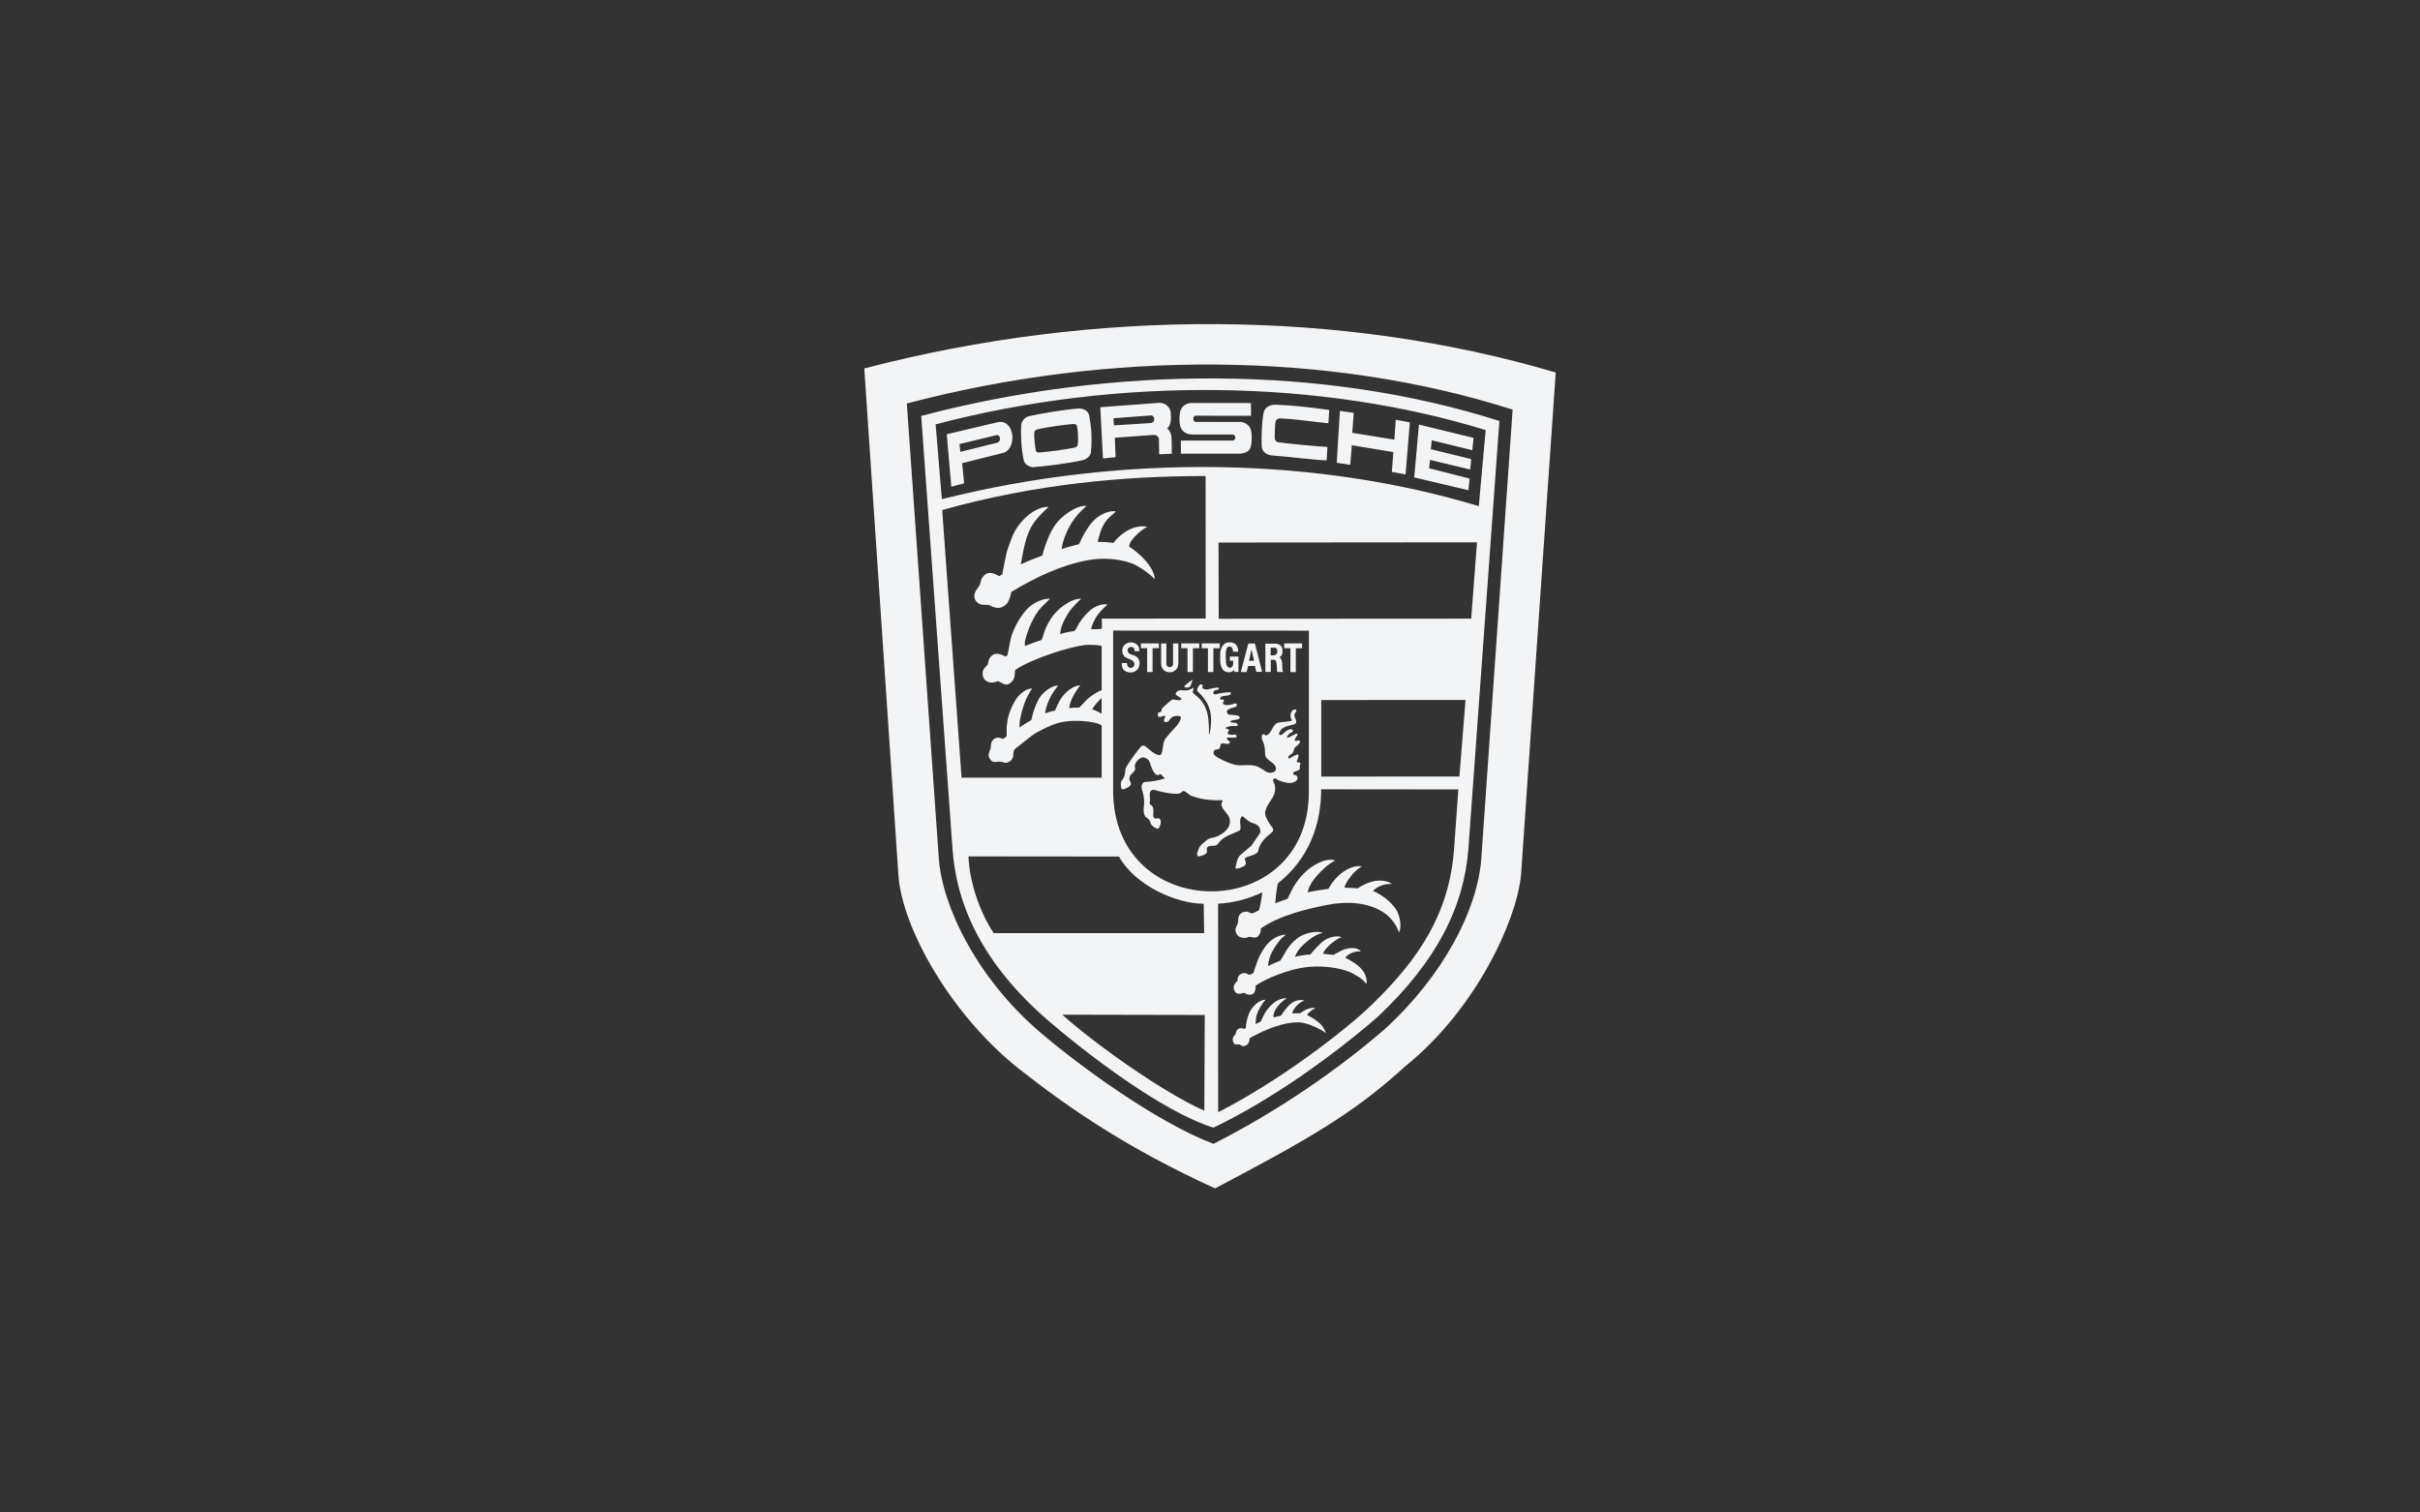 <svg width="224" height="140" viewBox="0 0 224 140" fill="none" xmlns="http://www.w3.org/2000/svg">
<rect x="0" y="0" width="224" height="140" fill="#333333" stroke="none"/>
<path fill-rule="evenodd" clip-rule="evenodd" d="M130.129 98.648C125.323 103.043 121.185 105.412 112.469 110C104.355 106.297 99.059 102.646 94.467 99.051C88.121 94.093 83.562 86.041 83.166 81.103L80 34.104C101.449 28.509 124.264 28.636 144 34.48L140.787 81.003C140.378 85.216 136.622 93.408 130.129 98.648ZM137.113 79.462L140.012 37.917C123.027 32.489 102.682 32.409 83.937 37.347L86.896 79.435C87.204 83.809 90.344 90.499 96.362 95.625C99.984 98.711 107.081 103.891 112.322 105.877C118.361 102.811 123.85 99 128.202 95.236C133.598 90.304 136.784 84.171 137.113 79.462ZM127.505 94.139C123.334 97.749 117.718 101.795 112.322 104.378C107.502 102.882 100.379 97.366 96.951 94.401C90.973 89.221 88.543 83.8 88.175 78.674L85.269 38.498C103.117 33.795 122.599 33.795 138.786 38.968L135.914 78.607C135.499 83.88 133.055 88.919 127.505 94.139ZM86.603 39.279L87.179 46.203C104.217 41.929 122.065 42.359 136.88 46.854L137.516 39.809C122.165 35.086 103.527 34.831 86.603 39.279ZM128.972 41.849L125.129 41.211L124.982 43.023L123.73 42.835L124.024 38.031L125.303 38.219L125.169 40.064L129.066 40.695L129.193 38.85L130.498 39.098L130.104 43.915L128.832 43.681L128.972 41.849ZM110.426 40.219C109.958 40.219 109.583 40.091 109.335 39.675C109.121 39.333 109.121 38.219 109.335 37.851C109.57 37.422 109.991 37.301 110.34 37.301L115.789 37.307L115.802 38.488L110.647 38.481C110.393 38.481 110.386 39.051 110.667 39.051H114.731C115.207 39.051 115.628 39.34 115.761 39.716C115.909 40.118 115.882 41.031 115.761 41.407C115.648 41.782 115.219 41.99 114.684 41.99H109.309L109.302 40.782H114.088C114.158 40.777 114.225 40.745 114.273 40.692C114.321 40.64 114.348 40.572 114.348 40.501C114.348 40.429 114.321 40.361 114.273 40.309C114.225 40.257 114.158 40.224 114.088 40.219H110.426ZM107.274 40.699C107.273 40.639 107.26 40.579 107.235 40.524C107.211 40.469 107.176 40.42 107.132 40.379C107.089 40.337 107.037 40.305 106.981 40.284C106.925 40.263 106.865 40.254 106.805 40.256L103.19 40.518L103.263 42.316L102.092 42.436L101.844 37.693L107.227 37.29C107.923 37.237 108.331 37.76 108.364 38.196C108.404 38.713 108.425 39.377 108.022 39.652C108.358 39.9 108.445 40.27 108.451 40.786L108.465 42.001L107.293 42.047L107.274 40.699ZM106.506 39.159C106.968 39.133 106.928 38.414 106.506 38.455L103.065 38.716L103.105 39.374L106.506 39.159ZM95.233 38.529C96.337 38.268 98.6 37.905 99.785 37.818C100.327 37.778 100.749 38.06 100.823 38.482C100.997 39.455 101.104 40.462 100.984 41.81C100.95 42.199 100.615 42.508 100.173 42.602C98.654 42.938 96.947 43.119 95.681 43.24C95.36 43.273 94.851 43.018 94.764 42.616C94.543 41.636 94.463 40.267 94.529 39.328C94.556 38.978 94.878 38.61 95.233 38.529ZM99.533 41.418C99.686 41.385 99.754 41.217 99.767 41.096C99.821 40.727 99.774 39.761 99.686 39.439C99.66 39.311 99.553 39.231 99.312 39.251C98.656 39.291 96.921 39.54 96.065 39.727C95.837 39.781 95.75 39.915 95.737 40.036C95.697 40.351 95.79 41.217 95.871 41.7C95.891 41.814 96.038 41.894 96.152 41.888C97.31 41.794 98.676 41.606 99.533 41.418ZM118.517 38.729C118.262 38.722 118.089 38.877 118.069 39.011C118.008 39.407 117.988 39.916 117.988 40.581C117.988 40.668 118.135 40.91 118.262 40.93C119.414 41.091 121.65 41.292 122.868 41.373L122.795 42.614C121.195 42.541 119.521 42.285 117.787 42.164C117.219 42.124 116.803 41.816 116.783 41.266C116.75 40.36 116.803 38.991 116.964 38.193C117.071 37.703 117.539 37.448 118.069 37.461C119.668 37.522 120.94 37.663 123.036 37.944L122.956 39.179C121.938 39.091 120.01 38.789 118.517 38.729ZM92.32 39.089C93.94 38.707 94.187 41.592 92.835 41.927L89.059 42.873L89.24 44.739L88.055 45.054L87.633 40.196L92.32 39.089ZM92.3 40.979C92.688 40.892 92.635 40.194 92.219 40.281L88.812 41.106L88.892 41.825L92.3 40.979ZM132.364 42.568L132.283 43.346L136.025 44.292L135.925 45.379L130.904 44.192L131.339 39.3L136.394 40.529L136.28 41.669L132.518 40.756L132.444 41.582L136.18 42.494L136.086 43.46L132.364 42.568ZM96.149 56.489C95.627 57.187 95.145 58.261 94.918 59.173C94.837 59.482 94.837 59.596 94.891 59.797C95.386 59.575 96.029 59.361 96.403 59.24C96.551 58.912 96.631 58.535 96.758 58.234C96.959 57.764 97.086 57.563 97.294 57.234C97.89 56.308 99.148 55.396 100.079 55.416C99.77 55.684 99.128 56.355 98.874 56.758C98.666 57.093 98.472 57.455 98.325 57.831C98.198 58.167 98.157 58.415 98.124 58.69C98.606 58.549 99.081 58.449 99.389 58.428C99.597 58.314 99.664 58.092 99.778 57.885C100.132 57.221 100.828 56.475 101.27 56.234C101.625 56.04 102.147 55.852 102.522 55.973C102.12 56.275 101.699 56.758 101.511 57.046C101.317 57.355 101.002 57.952 101.016 58.234C101.344 58.261 101.813 58.234 102 58.187L101.98 57.261L111.6 57.254L111.593 44.063C104.108 44.063 95.908 44.774 87.211 47.21L89.005 71.987H101.973V67.144C101.451 66.755 99.027 66.473 97.535 67.056C97.173 67.197 95.995 67.707 95.459 68.13L93.953 69.325C93.806 69.445 93.793 69.707 93.793 69.908C93.793 70.35 93.277 70.686 92.989 70.592C92.755 70.511 92.434 70.465 92.139 70.532C91.824 70.598 91.543 70.202 91.516 69.975C91.476 69.693 91.698 69.325 91.711 69.203C91.724 69.089 91.65 68.639 92.065 68.365C92.252 68.244 92.513 68.25 92.701 68.352C92.756 68.383 92.82 68.393 92.882 68.379C92.949 68.352 93.13 68.191 93.177 68.151C93.197 67.882 93.156 67.459 93.183 67.225C93.244 66.769 93.27 66.507 93.411 66.064C93.531 65.681 93.793 65.125 93.986 64.809C94.335 64.239 95.024 63.689 95.54 63.736C95.339 64.004 95.272 64.145 95.125 64.42C94.85 64.923 94.596 65.755 94.476 66.319C94.395 66.681 94.355 66.963 94.375 67.345C94.77 67.05 95.185 66.808 95.46 66.654C95.587 65.99 95.848 65.272 96.129 64.743C96.464 64.105 97.367 63.413 97.957 63.467C97.401 64.071 97.006 64.91 96.859 65.447C96.799 65.661 96.725 65.91 96.759 66.044C96.979 65.923 97.435 65.802 97.656 65.782C97.803 65.413 98.004 64.97 98.171 64.709C98.694 63.903 99.517 63.413 99.986 63.434C99.617 63.93 99.302 64.379 99.075 65.044C99.008 65.238 98.975 65.447 98.975 65.547C99.262 65.5 99.711 65.5 99.892 65.5C100.227 65.198 100.467 64.836 100.869 64.527C101.204 64.265 101.827 63.91 101.974 63.883V59.81C101.974 59.723 100.909 59.643 100.38 59.71C98.975 59.878 95.46 60.985 93.974 62.011C93.94 62.099 93.947 62.588 93.846 62.816C93.759 63.024 93.538 63.239 93.325 63.333C92.943 63.501 92.501 62.991 92.306 63.065C92.106 63.139 91.677 63.313 91.215 62.984C91.008 62.837 90.901 62.42 90.974 62.112C91.041 61.891 91.229 61.717 91.376 61.576C91.51 61.441 91.416 60.925 91.897 60.616C92.233 60.401 92.694 60.576 93.049 60.764C93.122 60.741 93.188 60.702 93.243 60.65C93.29 60.509 93.364 60.079 93.431 59.744C93.511 59.381 93.538 59.147 93.645 58.812C93.913 58 94.556 56.832 95.226 56.222C95.754 55.752 96.578 55.376 97.187 55.417C97.126 55.509 96.37 56.188 96.149 56.489ZM97.697 48.547C98.206 47.836 99.544 46.763 100.576 46.824C100.013 47.313 99.517 47.856 99.169 48.434C98.715 49.178 98.346 50.111 98.266 50.829C98.607 50.701 99.41 50.474 99.872 50.373C100.281 49.48 100.816 48.494 101.48 47.964C101.955 47.582 102.637 47.253 103.274 47.327C103.126 47.535 102.885 47.696 102.705 47.863C102.377 48.152 102.149 48.541 101.968 48.937C101.834 49.232 101.607 50.118 101.6 50.158C102.061 50.151 102.878 50.205 103.052 50.259C103.595 49.547 104.78 48.514 106.199 48.749C105.583 49.084 104.459 50.063 104.526 50.6C105.449 51.198 106.829 52.452 106.889 53.613C106.26 52.956 105.222 52.305 104.7 52.124C103.448 51.681 101.955 51.621 100.71 51.849C98.112 52.339 95.816 53.465 93.614 54.788C93.56 55.143 93.366 55.68 93.205 55.861C93.044 56.042 92.803 56.216 92.542 56.257C92.214 56.31 91.879 56.176 91.599 56.029C91.417 55.928 90.942 56.056 90.641 55.894C90.434 55.787 90.112 55.485 90.199 55.009C90.273 54.586 90.694 54.331 90.755 53.929C90.841 53.338 91.27 53.083 91.491 53.043C91.732 52.996 91.98 53.077 92.201 53.178C92.294 53.224 92.394 53.305 92.482 53.332C92.569 53.305 92.696 53.198 92.77 53.164C92.79 53.097 93.011 51.87 93.131 51.333C93.252 50.796 93.459 50.339 93.633 49.837C94.156 48.347 95.769 46.844 97.061 46.925C96.994 47.019 96.579 47.321 96.003 47.992C95.073 49.085 94.838 50.246 94.49 52.239C95.207 51.903 95.829 51.662 96.479 51.427C96.633 50.809 96.84 50.206 97.094 49.622C97.262 49.245 97.463 48.876 97.697 48.547ZM136.713 50.197L112.787 50.218L112.807 57.276L136.178 57.262L136.713 50.197ZM115.534 86.741C115.259 86.882 114.918 86.795 114.778 86.734C114.537 86.633 114.376 86.384 114.356 86.097C114.336 85.868 114.557 85.593 114.604 85.344C114.623 85.244 114.517 84.748 114.938 84.493C115.019 84.446 115.259 84.358 115.427 84.386C115.595 84.419 115.728 84.527 115.895 84.553C116.123 84.473 116.341 84.367 116.545 84.238C116.679 83.721 116.779 83.125 116.846 82.594C115.648 83.191 114.081 83.594 112.749 83.647L112.756 102.951C118.346 100.105 124.478 95.45 127.088 92.893C131.313 88.766 134.158 84.587 134.593 78.562L134.988 73.073L122.289 73.06C122.289 76.172 121.251 79.42 118.285 81.768C118.117 82.446 118.038 83.587 118.05 83.614C118.459 83.446 118.841 83.299 119.176 83.198C119.202 83.158 119.678 82.118 119.892 81.836C120.394 81.058 121.07 80.393 121.893 79.95C122.409 79.689 123.038 79.447 123.594 79.655C122.864 80.004 122.294 80.634 121.953 80.997C121.639 81.333 121.271 81.829 121.103 82.339C121.081 82.427 121.063 82.517 121.05 82.607C121.392 82.499 122.482 82.339 122.937 82.278C122.991 82.271 123.132 81.97 123.239 81.822C123.372 81.641 123.453 81.527 123.667 81.285C124.216 80.688 125.146 80.05 126.05 80.191C125.555 80.507 125.012 81.01 124.577 81.801C124.517 81.922 124.437 82.09 124.47 82.163C124.604 82.191 125.267 82.177 125.669 82.224C126.13 81.936 126.62 81.681 127.148 81.567C127.744 81.433 128.521 81.54 128.829 81.822C128.467 81.801 128.126 81.869 127.798 81.996C127.611 82.07 127.236 82.244 127.095 82.485C127.449 82.586 128.033 82.969 128.4 83.278C128.655 83.492 128.963 83.801 129.157 84.083C129.646 84.748 129.746 85.941 129.485 86.297C129.411 86.089 129.331 85.881 129.217 85.687C128.983 85.291 128.614 84.861 128.299 84.626C126.78 83.466 124.591 83.405 122.803 83.767C121.27 84.083 118.505 84.66 116.698 85.948C116.745 86.176 116.604 86.558 116.397 86.706C116.123 86.908 115.735 86.633 115.534 86.741ZM118.517 88.91C118.718 88.602 118.959 88.153 119.079 87.958C119.501 87.28 120.111 86.777 120.525 86.582C121.095 86.306 122.011 86.146 122.42 86.347C121.971 86.454 121.63 86.662 121.316 86.883C120.994 87.106 120.364 87.682 120.204 87.924C120.023 88.192 119.903 88.433 119.856 88.562C120.364 88.447 120.974 88.353 121.288 88.353C121.516 88.064 122.118 87.374 122.567 87.052C122.929 86.796 123.699 86.541 124.18 86.749C123.719 86.897 122.902 87.541 122.6 88.004C122.534 88.111 122.473 88.226 122.46 88.286C122.708 88.306 123.176 88.353 123.431 88.386C123.458 88.386 124.154 87.958 124.469 87.87C124.877 87.755 125.547 87.608 125.969 88.058C125.661 88.064 125.373 88.091 125.145 88.192C124.817 88.34 124.676 88.447 124.529 88.655C125.172 88.998 125.842 89.353 126.236 89.984C126.377 90.205 126.591 90.729 126.471 91.07C126.269 90.816 125.995 90.567 125.774 90.44C125.459 90.259 125.232 90.085 124.85 89.937C123.652 89.487 122.086 89.367 120.833 89.534C119.213 89.742 117.225 90.547 116.208 91.245C116.274 91.56 116.121 91.929 115.94 92.017C115.558 92.211 115.19 91.882 115.123 91.903C115.023 91.936 114.715 92.044 114.494 91.95C114.272 91.863 114.133 91.473 114.22 91.225C114.286 91.037 114.555 90.769 114.555 90.769C114.514 90.359 114.782 90.112 115.15 90.064C115.358 90.044 115.504 90.205 115.672 90.239C115.826 90.165 115.933 90.112 116.013 90.071C116.107 89.736 116.248 89.393 116.342 89.111C116.495 88.635 116.723 88.212 117.011 87.77C117.426 87.132 118.163 86.528 119.039 86.516C118.771 86.723 118.617 86.838 118.45 87.045C118.162 87.408 117.941 87.737 117.74 88.126C117.56 88.468 117.392 88.977 117.365 89.427C117.744 89.244 118.128 89.071 118.517 88.91ZM118.388 92.539C118.615 92.445 118.856 92.379 119.097 92.406C118.534 92.767 118.019 93.297 117.879 93.928C117.865 93.995 117.865 94.129 117.925 94.169C118.086 94.129 118.494 94.042 118.602 93.988C118.668 93.847 118.835 93.626 118.95 93.478C119.351 92.942 119.927 92.406 120.724 92.607C120.201 92.842 119.9 93.17 119.672 93.586C119.632 93.66 119.606 93.801 119.659 93.801C119.793 93.801 120.302 93.781 120.375 93.781C120.61 93.573 121.293 93.176 121.762 93.324C121.527 93.434 121.313 93.582 121.126 93.761C121.079 93.814 121.018 93.881 121.006 93.962C121.42 94.169 121.788 94.404 122.13 94.7C122.311 94.854 122.572 95.143 122.732 95.639C122.331 95.29 121.018 94.666 120.302 94.632C119.834 94.613 119.252 94.7 118.957 94.767C117.825 95.022 116.661 95.532 115.663 96.102C115.67 96.297 115.636 96.531 115.416 96.713C115.269 96.834 114.947 96.894 114.826 96.72C114.76 96.626 114.324 96.727 114.231 96.606C114.231 96.606 114.117 96.432 114.103 96.223C114.09 96.002 114.237 95.868 114.358 95.753C114.391 95.713 114.385 95.338 114.666 95.21C114.839 95.129 115.014 95.157 115.161 95.251C115.222 95.217 115.269 95.184 115.309 95.157C115.342 94.72 115.422 94.318 115.583 93.882C115.804 93.264 116.527 92.513 117.15 92.54C116.728 92.996 116.387 93.626 116.272 94.151C116.239 94.318 116.226 94.647 116.226 94.801C116.375 94.709 116.532 94.631 116.694 94.567C116.762 94.405 116.955 94.003 117.056 93.822C117.309 93.351 117.879 92.748 118.388 92.539ZM89.646 79.272C89.726 81.606 90.677 84.425 91.982 86.376H111.457L111.417 83.653C108.913 83.653 105.09 81.996 103.577 79.285L89.646 79.272ZM103.034 73.183C103.034 85.595 121.149 85.595 121.149 73.31L121.156 58.375L103.034 58.368V73.183ZM108.87 67.234C109.085 66.999 109.272 66.691 109.312 66.429C109.346 66.214 108.743 66.228 108.522 66.362C108.402 66.436 108.288 66.584 108.194 66.718C108.127 66.819 107.886 66.899 107.766 66.785C107.638 66.665 107.866 66.456 107.859 66.329C107.859 66.114 107.451 66.436 107.263 66.349C107.136 66.288 107.129 66.094 107.217 65.98C107.263 65.919 107.397 65.946 107.458 65.88C107.518 65.812 107.518 65.712 107.538 65.625C107.565 65.524 107.672 65.477 107.739 65.403C107.993 65.155 108.475 64.732 108.569 64.739C108.789 64.759 109.105 64.873 109.298 64.772C109.339 64.752 109.412 64.685 109.345 64.645L108.823 64.302C108.821 64.248 108.83 64.194 108.851 64.144C108.872 64.094 108.904 64.05 108.944 64.013C109.185 63.798 109.56 63.946 109.874 63.899C110.095 63.865 110.303 63.778 110.463 63.624C110.503 63.785 110.403 63.946 110.403 64.114C110.604 64.302 110.812 64.463 111.006 64.644C111.582 65.221 111.829 66.06 111.869 66.798C111.903 67.14 111.903 67.489 111.903 68.059C111.997 67.818 112.057 67.462 112.077 67.153C112.164 66.241 112.023 65.429 111.508 64.738C111.299 64.446 111.061 64.177 110.798 63.932C110.825 63.664 111.053 63.208 111.267 63.376C111.408 63.483 111.2 63.644 111.348 63.738C111.509 63.838 111.743 63.825 111.843 63.805C112.077 63.745 112.305 63.684 112.519 63.664C112.619 63.658 112.786 63.61 112.82 63.711C112.847 63.778 112.774 63.825 112.7 63.852C112.613 63.879 112.479 63.859 112.405 63.932C112.345 63.993 112.285 64.06 112.305 64.147C112.332 64.248 112.439 64.302 112.546 64.268C112.95 64.156 113.366 64.093 113.784 64.08C114.006 64.08 113.958 64.241 113.852 64.301C113.778 64.341 113.664 64.375 113.591 64.382C113.196 64.428 112.901 64.456 112.948 64.684C112.981 64.838 113.229 64.69 113.282 64.804C113.343 64.925 113.175 64.992 113.189 65.073C113.229 65.328 113.718 65.274 113.945 65.22C114.112 65.18 114.38 65.046 114.46 65.153C114.534 65.247 114.474 65.395 114.38 65.422C114.138 65.489 113.724 65.61 113.61 65.744C113.502 65.871 113.63 66.133 113.757 66.147C114.045 66.18 114.36 66.18 114.588 66.247C114.674 66.274 114.748 66.334 114.748 66.428C114.748 66.528 114.647 66.562 114.567 66.589C114.413 66.636 114.152 66.636 114.011 66.697C113.965 66.717 113.871 66.75 113.884 66.804C113.924 66.904 114.126 66.877 114.293 66.897C114.387 66.904 114.568 66.978 114.568 67.079C114.568 67.186 114.474 67.22 114.306 67.207C114.045 67.186 113.804 67.22 113.691 67.267C113.657 67.28 113.457 67.307 113.463 67.401C113.476 67.515 113.691 67.442 113.744 67.556C113.791 67.663 113.644 67.723 113.631 67.858C113.631 67.911 113.657 67.938 113.711 67.958C113.885 68.032 114.085 68.025 114.26 67.992C114.441 67.958 114.507 68.2 114.461 68.227C114.227 68.354 113.704 68.22 113.584 68.294C113.417 68.401 113.865 68.642 113.852 68.696C113.838 68.757 113.784 68.817 113.744 68.831C113.517 68.918 113.223 68.75 113.055 68.844C112.915 68.931 112.974 69.153 112.887 69.267C112.78 69.408 112.539 69.347 112.432 69.428C112.292 69.528 112.285 69.77 112.439 69.918C112.56 70.031 112.673 70.112 112.827 70.186C113.524 70.535 114.247 70.883 114.923 70.836C115.271 70.816 115.84 70.797 116.155 70.877C116.563 70.977 116.979 71.292 117.192 71.427C117.366 71.534 117.648 71.562 117.869 71.48C118.029 71.427 118.136 71.239 118.103 71.078C118.003 70.541 117.118 70.374 117.106 69.837C117.092 69.22 117.038 68.884 116.838 68.495C116.764 68.347 116.751 68.005 116.925 67.959C117.065 67.925 117.113 68.12 117.226 68.073C117.742 67.872 117.762 67.053 118.297 66.898C118.611 66.811 119.669 66.798 119.582 66.664C119.361 66.348 119.462 65.986 119.582 65.818C119.662 65.711 119.883 65.603 119.971 65.711C120.091 65.852 119.789 66.019 119.81 66.228C119.83 66.422 120.112 66.798 119.897 66.999C119.77 67.12 118.812 67.161 118.531 67.59C118.357 67.851 118.337 68.059 118.544 68.039C118.712 68.019 118.852 67.818 119.007 67.704C119.281 67.503 119.502 67.422 119.656 67.569C119.737 67.643 119.629 67.784 119.482 67.824C119.362 67.865 119.067 68.18 119.147 68.26C119.267 68.388 119.937 67.805 120.105 67.925C120.191 67.992 119.776 68.421 119.85 68.535C119.937 68.676 120.218 68.455 120.305 68.562C120.432 68.723 120.084 69.039 119.883 69.18C119.729 69.28 119.789 69.656 119.568 69.77C119.321 69.891 119.207 70.105 119.234 70.139C119.26 70.192 119.321 70.233 119.414 70.172C119.689 69.998 120.03 69.79 120.171 69.844C120.251 69.877 120.137 70.259 120.037 70.441C119.936 70.622 120.445 70.521 120.371 70.675C120.318 70.79 120.284 70.964 120.318 71.125C120.358 71.333 119.769 71.379 119.715 71.52C119.655 71.682 119.776 71.722 119.835 71.729C120.191 71.783 120.144 72.111 120.003 72.252C119.816 72.44 119.494 72.513 119.213 72.466C118.971 72.426 118.43 72.326 118.109 72.084C118.008 72.011 117.861 72.064 117.841 72.165C117.821 72.279 117.941 72.487 117.995 72.661C118.069 72.923 118.028 73.252 117.941 73.507C117.754 74.037 117.252 74.48 117.112 75.117C117.078 75.285 117.125 75.493 117.192 75.654C117.34 76.004 117.553 76.332 117.794 76.627C117.828 76.722 117.875 76.828 117.835 76.915C117.781 77.05 117.366 77.338 117.246 77.453C116.864 77.808 116.535 78.272 116.462 78.775C116.435 78.956 116.047 79.137 115.786 79.21C115.593 79.264 115.391 79.318 115.231 79.445C115.211 79.592 115.297 79.721 115.317 79.868C115.351 80.123 115.03 80.25 114.781 80.331C114.668 80.371 114.547 80.405 114.413 80.405C114.366 80.405 114.353 80.324 114.36 80.284C114.434 79.935 114.5 79.654 114.634 79.365C114.688 79.258 114.774 79.171 114.862 79.096L115.819 78.291L116.569 77.211C116.635 77.111 116.663 77.023 116.663 76.95C116.663 76.741 116.576 76.547 116.428 76.413C116.241 76.244 115.966 76.218 115.759 76.11C115.492 75.976 115.103 75.601 115.049 75.574C114.902 75.5 114.815 75.768 114.795 75.922C114.762 76.157 114.835 76.379 114.828 76.614C114.828 76.721 114.815 76.781 114.762 76.848C114.133 77.211 113.349 77.345 112.887 77.922C112.807 78.022 112.733 78.13 112.626 78.204C112.365 78.385 111.93 78.177 111.735 78.458C111.648 78.587 111.749 78.754 111.716 78.895C111.696 78.975 111.541 79.083 111.421 79.143C111.26 79.217 111.087 79.257 110.912 79.271C110.718 79.177 110.838 78.901 110.905 78.707C110.972 78.505 111.066 78.304 111.22 78.17C111.447 77.968 111.735 77.714 111.916 77.627C112.07 77.552 112.304 77.552 112.491 77.479C112.689 77.418 112.876 77.328 113.047 77.211C113.321 77.037 113.576 76.822 113.73 76.526C113.904 76.19 113.883 75.742 113.663 75.453C113.461 75.192 113.228 74.936 113.094 74.642C113.02 74.48 113.073 74.259 113.188 74.111C113.181 74.105 113.1 74.05 113.054 74.064C112.096 74.105 111.125 73.998 110.235 73.642C110 73.548 109.759 73.246 109.592 73.226C109.438 73.205 109.344 73.4 109.19 73.44C108.943 73.508 108.621 73.468 108.333 73.44C107.998 73.407 107.302 73.259 106.8 73.099C106.72 73.111 106.633 73.125 106.559 73.172C106.452 73.246 106.432 73.407 106.425 73.541C106.412 73.722 106.465 73.89 106.445 74.078C106.438 74.172 106.385 74.273 106.412 74.36C106.439 74.467 106.546 74.514 106.619 74.582C106.739 74.695 106.76 74.93 106.76 75.119C106.76 75.326 106.686 75.602 106.86 75.743C106.967 75.829 107.114 75.716 107.248 75.743C107.396 75.77 107.442 75.951 107.449 76.092C107.456 76.252 107.322 76.594 107.235 76.683C107.175 76.743 107.074 76.695 107.001 76.662C106.807 76.575 106.626 76.434 106.519 76.246C106.472 76.165 106.472 76.065 106.425 75.978C106.351 75.83 106.217 75.744 106.083 75.643C105.923 75.522 105.89 75.3 105.862 75.106C105.842 74.924 105.876 74.75 105.89 74.568C105.924 74.209 105.902 73.847 105.822 73.495C105.762 73.227 105.614 72.958 105.682 72.69C105.715 72.563 105.802 72.442 105.923 72.388C106.571 72.358 107.212 72.245 107.831 72.053L107.429 71.656C107.329 71.656 107.248 71.757 107.148 71.757C107.041 71.757 106.894 71.603 106.853 71.549C106.646 71.241 106.512 70.884 106.418 70.522C106.331 70.381 106.224 70.241 106.063 70.173C105.952 70.125 105.83 70.102 105.709 70.106C105.374 70.254 105.066 70.542 105.039 70.912C105.033 71.006 105.086 71.086 105.073 71.18C105.053 71.34 104.932 71.448 104.818 71.563C104.704 71.676 104.597 71.791 104.551 71.952C104.51 72.086 104.557 72.227 104.617 72.354C104.657 72.441 104.704 72.528 104.671 72.622C104.59 72.844 104.062 73.072 103.908 73.072C103.854 73.072 103.807 72.998 103.787 72.937C103.727 72.736 103.74 72.521 103.781 72.32C103.922 72.167 104.027 71.983 104.088 71.784C104.169 71.515 104.129 71.227 104.256 70.978C104.59 70.408 105.447 69.267 105.614 69.1C105.688 69.026 105.869 68.985 105.943 69.033C106.304 69.268 106.519 69.556 106.866 69.737C107.054 69.831 107.288 69.972 107.456 69.838C107.623 69.704 107.65 68.805 107.757 68.576C107.953 68.18 108.495 67.657 108.87 67.234ZM115.534 61.645L115.386 62.209H114.851L115.548 59.565H116.157L116.827 62.189H116.29L116.156 61.645H115.534ZM116.083 61.165L115.841 60.105L115.614 61.165H116.083ZM114.127 60.325C114.134 60.151 114.08 59.923 113.94 59.869C113.793 59.815 113.639 59.862 113.572 59.963C113.457 60.151 113.457 60.406 113.464 60.795C113.464 61.03 113.471 61.358 113.518 61.513C113.632 61.868 113.933 61.889 114.08 61.667C114.154 61.56 114.154 61.352 114.147 61.164H113.838V60.775H114.636V62.197H114.255V62.003C114.248 62.016 114.08 62.144 114 62.184C113.866 62.244 113.611 62.244 113.405 62.157C113.23 62.083 113.063 61.849 112.989 61.546C112.915 61.231 112.948 60.821 112.948 60.473C112.955 60.103 113.15 59.694 113.417 59.54C113.605 59.433 113.953 59.433 114.173 59.513C114.442 59.607 114.649 59.996 114.609 60.325H114.127ZM105.159 59.605C105.373 59.739 105.487 59.988 105.447 60.276H105.025C105.025 60.008 104.912 59.88 104.684 59.874C104.543 59.867 104.369 60.028 104.369 60.149C104.362 60.504 104.677 60.578 104.891 60.645C105.052 60.692 105.246 60.793 105.34 60.934C105.514 61.189 105.534 61.457 105.394 61.806C105.327 61.974 105.072 62.175 104.858 62.222C104.617 62.276 104.322 62.249 104.081 62.068C103.887 61.92 103.8 61.632 103.84 61.37H104.315C104.315 61.498 104.335 61.591 104.389 61.672C104.429 61.726 104.503 61.813 104.63 61.819C104.681 61.823 104.731 61.816 104.778 61.797C104.826 61.779 104.868 61.751 104.904 61.715C104.939 61.678 104.965 61.634 104.982 61.586C104.998 61.538 105.004 61.487 104.998 61.437C104.971 61.028 104.289 61.001 104.054 60.739C103.773 60.417 103.86 59.901 104.087 59.692C104.403 59.397 104.831 59.397 105.159 59.605ZM118.677 61.355C118.684 61.456 118.69 61.812 118.703 62.039C118.71 62.106 118.778 62.194 118.778 62.2H118.276C118.208 62.2 118.201 62.08 118.195 61.98C118.182 61.711 118.208 61.074 117.947 61.074H117.626V62.194H117.124V59.578H118.028C118.483 59.578 118.71 59.84 118.71 60.195C118.71 60.43 118.703 60.705 118.436 60.819C118.576 60.953 118.656 61.154 118.677 61.355ZM117.989 59.955H117.614V60.66H117.888C118.343 60.66 118.337 59.955 117.989 59.955ZM106.685 62.205H106.183V59.998H105.608V59.555H107.268V59.998H106.685V62.205ZM109.917 62.205V59.998H109.342V59.555H111.008V59.998H110.419V62.205H109.917ZM111.235 59.555H112.901V60.005H112.312V62.205H111.81V60.005H111.235V59.555ZM119.944 60.005V62.212H119.442V60.005H118.866V59.556H120.526V60.005H119.944ZM108.581 61.445V59.56H109.069V61.398C109.069 62.498 107.476 62.498 107.476 61.432V59.56H107.964V61.452C107.965 61.861 108.581 61.861 108.581 61.445ZM109.708 63.425C109.855 63.297 110.062 63.123 110.303 62.969C110.518 62.828 110.277 63.15 110.263 63.284C110.223 63.646 109.948 63.687 109.647 63.62C109.594 63.606 109.615 63.505 109.708 63.425ZM122.298 71.883L135.085 71.876L135.653 64.791L122.298 64.798V71.883ZM111.514 93.949L98.326 93.922C101.043 96.371 107.337 100.954 111.474 102.812L111.514 93.949ZM101.967 64.604C101.712 64.832 101.204 65.396 101.103 65.651C101.324 65.731 101.759 65.926 101.967 66.067V64.604Z" fill="#F3F4F6"/>
</svg>
